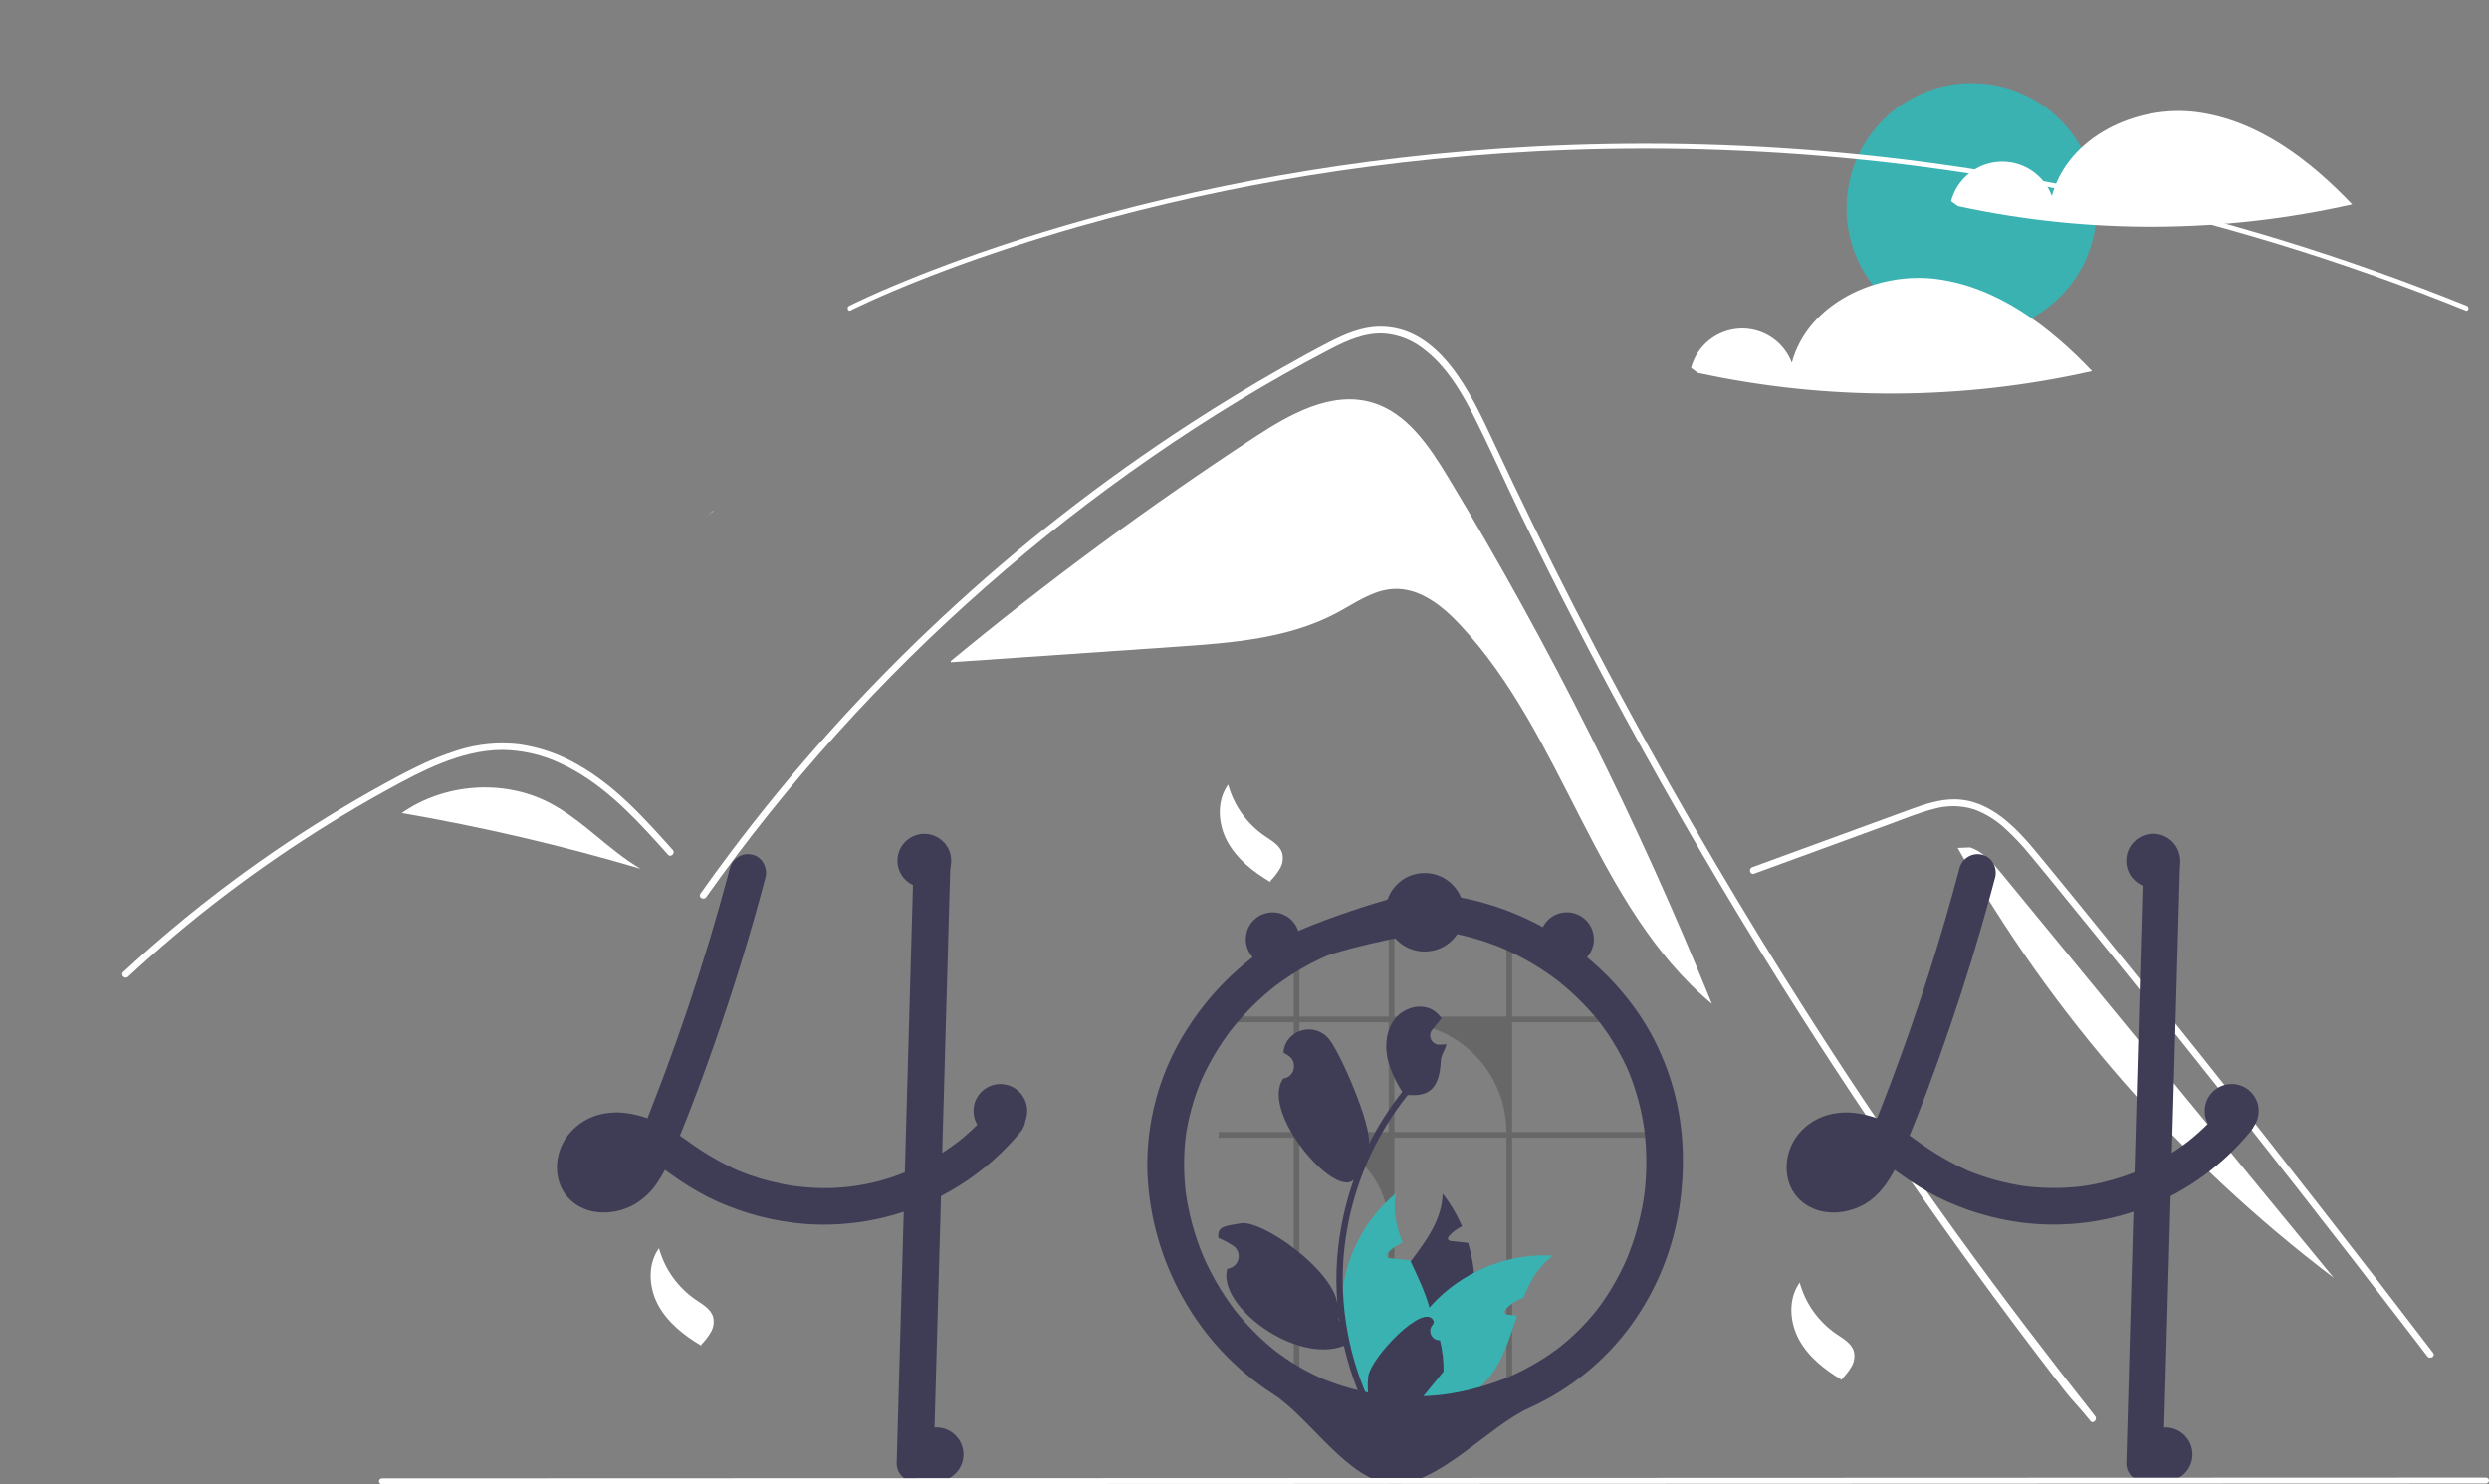 <svg width="969" height="578" viewBox="0 0 969 578" fill="none" xmlns="http://www.w3.org/2000/svg">
<rect x="0" y="0" width="969" height="578" fill="#808080" stroke="none"/>
<path d="M563.685 185.729C556.36 173.611 547.681 160.673 534.089 156.717C518.348 152.134 502.178 161.237 488.462 170.22C447.444 197.083 407.942 226.195 370.139 257.423L370.18 257.894C399.612 255.863 429.043 253.833 458.475 251.803C479.739 250.336 501.734 248.667 520.525 238.605C527.656 234.787 534.607 229.686 542.688 229.331C552.727 228.889 561.48 235.903 568.359 243.23C609.051 286.573 620.826 352.856 666.478 390.936C637.692 319.923 603.319 251.305 563.685 185.729Z" fill="white"/>
<path d="M813.81 553.36C809.31 547.676 807.471 546.345 803.033 540.609C766.891 493.852 732.921 445.516 701.122 395.6C679.523 361.699 658.995 327.147 639.539 291.944C630.276 275.209 621.266 258.341 612.511 241.343C605.717 228.163 599.075 214.903 592.585 201.566C590.728 197.756 588.925 193.929 587.13 190.093C582.901 181.073 578.751 172.009 574.295 163.111C569.217 152.969 563.036 142.338 553.711 135.524C549.468 132.296 544.394 130.343 539.082 129.893C531.491 129.403 524.487 132.538 517.903 135.962C469.732 161.088 424.634 192.589 383.844 228.434C342.949 264.36 306.396 304.947 274.93 349.368C273.967 350.743 271.69 349.43 272.662 348.046C276.488 342.634 280.39 337.28 284.368 331.984C333.828 266.185 394.474 209.601 463.533 164.819C475.152 157.287 486.989 150.109 499.044 143.283C505.12 139.842 511.223 136.444 517.43 133.256C523.515 130.13 529.976 127.318 536.928 127.213C560.584 126.845 572.833 153.644 581.247 171.676C583.891 177.351 586.567 183.008 589.275 188.648C599.51 210.06 610.138 231.277 621.161 252.299C627.964 265.277 634.916 278.18 642.016 291.007C664.114 330.951 687.601 370.086 712.478 408.412C745.432 459.18 778.124 504.028 815.666 551.503C816.699 552.817 814.852 554.691 813.81 553.36Z" fill="white"/>
<path d="M260.064 332.851C258.689 331.318 257.323 329.786 255.94 328.253C245.031 316.185 233.326 304.257 218.345 297.338C211.203 293.935 203.405 292.128 195.494 292.04C187.317 292.066 179.324 294.212 171.768 297.216C168.196 298.643 164.702 300.263 161.262 301.989C157.331 303.968 153.47 306.079 149.626 308.207C142.412 312.2 135.291 316.369 128.264 320.713C114.282 329.356 100.737 338.66 87.631 348.623C80.837 353.79 74.183 359.127 67.669 364.632C61.611 369.747 55.675 374.998 49.861 380.387C48.618 381.534 46.762 379.678 48.005 378.531C49.537 377.103 51.087 375.684 52.636 374.283C57.014 370.325 61.462 366.442 65.98 362.635C74.218 355.682 82.669 348.997 91.334 342.58C104.809 332.597 118.747 323.29 133.149 314.661C140.346 310.352 147.642 306.225 155.037 302.278C157.27 301.087 159.528 299.922 161.813 298.818C166.998 296.202 172.386 294.009 177.923 292.259C185.767 289.721 194.066 288.905 202.253 289.868C210.159 291.018 217.776 293.654 224.702 297.636C239.41 305.86 250.818 318.576 261.92 330.985C263.041 332.246 261.193 334.112 260.064 332.851Z" fill="white"/>
<path d="M682.88 340.258L718.126 327.364L735.625 320.961C741.325 318.876 747.01 316.502 752.902 315.009C758.022 313.546 763.458 313.616 768.539 315.209C773.071 316.886 777.218 319.458 780.736 322.771C784.33 326.082 787.674 329.654 790.74 333.458C794.55 338.038 798.304 342.666 802.074 347.279C817.636 366.315 833.096 385.435 848.454 404.637C863.812 423.838 879.067 443.122 894.219 462.487C909.409 481.899 924.494 501.392 939.474 520.967C941.31 523.365 943.143 525.764 944.975 528.164C945.987 529.49 948.27 528.183 947.243 526.838C932.152 507.067 916.956 487.376 901.654 467.767C886.315 448.11 870.87 428.537 855.319 409.048C839.768 389.558 824.113 370.154 808.352 350.833C804.425 346.02 800.492 341.212 796.553 336.41C793.23 332.358 789.944 328.264 786.299 324.493C779.609 317.571 771.25 311.455 761.244 311.289C755.361 311.191 749.668 313.059 744.202 315.036C738.31 317.169 732.432 319.341 726.547 321.494L691.055 334.479L682.182 337.725C680.608 338.301 681.288 340.841 682.881 340.258L682.88 340.258Z" fill="white"/>
<path d="M213.708 312.524C195.797 303.316 172.859 305.119 156.4 316.623C187.795 322.041 218.845 329.29 249.393 338.334C236.708 330.897 226.785 319.247 213.708 312.524Z" fill="white"/>
<path d="M277.667 198.942L274.219 201.745C275.385 200.764 276.598 199.844 277.843 198.974C277.784 198.963 277.726 198.952 277.667 198.942Z" fill="white"/>
<path d="M779.407 340.387C775.938 336.163 772.187 331.739 766.997 330.023L762.152 330.215C799.034 395.404 848.845 452.366 908.529 497.605C865.488 445.199 822.448 392.793 779.407 340.387Z" fill="white"/>
<path d="M478.127 305.538C480.369 313.686 485.42 320.779 492.387 325.56C495.08 327.394 498.267 329.154 499.188 332.28C499.673 334.273 499.374 336.376 498.354 338.156C497.335 339.912 496.096 341.53 494.666 342.972L494.535 343.461C487.852 339.499 481.493 334.487 477.801 327.649C474.109 320.811 473.593 311.849 478.127 305.538" fill="white"/>
<path d="M700.65 499.466C702.892 507.615 707.943 514.707 714.91 519.488C717.603 521.323 720.79 523.082 721.711 526.209C722.196 528.202 721.897 530.305 720.877 532.084C719.858 533.84 718.619 535.459 717.189 536.9L717.059 537.389C710.375 533.427 704.016 528.415 700.324 521.577C696.632 514.739 696.117 505.778 700.65 499.466" fill="white"/>
<path d="M256.556 486.092C258.799 494.24 263.85 501.332 270.816 506.114C273.51 507.948 276.696 509.708 277.618 512.834C278.102 514.827 277.804 516.93 276.783 518.709C275.765 520.465 274.525 522.084 273.096 523.525L272.965 524.014C266.281 520.052 259.923 515.041 256.231 508.203C252.539 501.365 252.023 492.403 256.556 486.092" fill="white"/>
<path d="M767.598 129.817C794.498 129.817 816.305 108.004 816.305 81.096C816.305 54.189 794.498 32.376 767.598 32.376C740.698 32.376 718.891 54.189 718.891 81.096C718.891 108.004 740.698 129.817 767.598 129.817Z" fill="#3AB2B2"/>
<path d="M855.497 43.716C831.892 40.524 804.942 53.287 798.824 76.314C797.282 72.22 794.479 68.722 790.82 66.326C787.16 63.929 782.834 62.759 778.466 62.983C774.097 63.207 769.913 64.814 766.518 67.573C763.123 70.331 760.693 74.098 759.578 78.329L762.281 80.265C812.867 91.207 865.231 90.97 915.716 79.571C899.296 62.309 879.103 46.907 855.497 43.716Z" fill="white"/>
<path d="M754.263 108.677C730.658 105.485 703.708 118.248 697.59 141.275C696.048 137.181 693.245 133.683 689.585 131.287C685.926 128.89 681.599 127.719 677.231 127.944C672.863 128.168 668.679 129.775 665.284 132.534C661.889 135.292 659.459 139.059 658.344 143.29L661.046 145.226C711.632 156.168 763.997 155.931 814.482 144.532C798.062 127.27 777.869 111.868 754.263 108.677Z" fill="white"/>
<path d="M960.253 121C960.176 121 960.1 120.985 960.027 120.955C762.323 41.108 588.074 51.549 476.711 74.369C461.556 77.474 446.36 81.059 431.545 85.027C427.763 86.039 423.839 87.123 419.883 88.252C415.158 89.596 410.496 90.98 406.026 92.364C404.096 92.948 402.203 93.536 400.347 94.129C397.537 95.015 394.686 95.938 391.629 96.953C388.214 98.078 384.743 99.257 381.312 100.459C381.3 100.465 381.287 100.47 381.274 100.473L381.274 100.474C377.399 101.825 373.545 103.216 369.817 104.604C367.799 105.348 365.851 106.082 363.985 106.807C363.777 106.881 363.592 106.952 363.405 107.024L363.004 107.18C362.772 107.27 362.542 107.359 362.313 107.443L362.298 107.449L362.299 107.449L361.692 107.69C360.968 107.97 360.262 108.243 359.568 108.515C341.215 115.741 331.126 120.881 331.026 120.931C330.935 120.978 330.837 121.001 330.739 121C330.641 120.998 330.544 120.972 330.454 120.923C330.363 120.873 330.282 120.802 330.213 120.712C330.144 120.622 330.09 120.516 330.054 120.4C330.017 120.284 329.999 120.159 330 120.034C330.001 119.908 330.022 119.784 330.06 119.669C330.099 119.554 330.155 119.449 330.225 119.362C330.295 119.274 330.378 119.205 330.47 119.158C330.57 119.108 340.708 113.942 359.128 106.69C359.825 106.416 360.533 106.143 361.259 105.862L361.823 105.639C361.842 105.629 361.861 105.622 361.881 105.614C362.109 105.531 362.337 105.443 362.569 105.353L362.97 105.197C363.17 105.12 363.367 105.044 363.569 104.973C365.423 104.253 367.377 103.517 369.4 102.77C373.129 101.381 376.987 99.99 380.866 98.637C380.878 98.632 380.89 98.628 380.902 98.623V98.622C384.345 97.416 387.828 96.232 391.255 95.104C394.316 94.088 397.173 93.163 399.988 92.275C401.851 91.683 403.747 91.094 405.677 90.507C410.153 89.121 414.824 87.735 419.558 86.388C423.52 85.258 427.45 84.171 431.239 83.158C446.076 79.184 461.296 75.593 476.474 72.484C587.997 49.631 762.495 39.173 960.477 119.135C960.648 119.204 960.793 119.348 960.887 119.541C960.982 119.735 961.018 119.965 960.991 120.191C960.964 120.416 960.875 120.621 960.739 120.77C960.604 120.918 960.431 121 960.253 121Z" fill="white"/>
<path d="M398.704 433.453C398.373 432.486 397.816 431.612 397.08 430.903C396.808 430.651 396.514 430.424 396.202 430.224C393.709 428.562 389.984 428.19 387.616 430.224C387.377 430.431 387.157 430.658 386.957 430.903C386.25 431.772 385.524 432.622 384.779 433.453C383.557 434.848 382.306 436.195 380.997 437.504C380.625 437.867 380.252 438.24 379.87 438.603C379.651 438.822 379.431 439.032 379.211 439.243C378.371 440.045 377.511 440.819 376.642 441.583C376.184 441.994 375.726 442.395 375.258 442.787C374.56 443.37 373.863 443.952 373.157 444.516C373.09 444.564 373.023 444.611 372.956 444.669C372.937 444.678 372.927 444.697 372.908 444.707C372.899 444.707 372.889 444.707 372.88 444.726C372.854 444.736 372.831 444.753 372.813 444.774C372.603 444.917 372.459 445.013 372.354 445.099C372.392 445.08 372.431 445.051 372.469 445.032C372.297 445.166 372.115 445.299 371.944 445.433C370.272 446.665 368.563 447.85 366.815 448.958C362.491 451.726 357.949 454.139 353.234 456.171C352.919 456.295 352.594 456.429 352.27 456.553C339.925 461.612 326.535 463.586 313.256 462.304C311.9 462.199 310.544 462.055 309.188 461.874C307.622 461.645 306.065 461.368 304.518 461.052C298.628 459.877 292.864 458.137 287.308 455.855C280.357 452.672 273.746 448.792 267.577 444.277C266.622 443.599 265.657 442.921 264.692 442.261C265.791 439.567 266.87 436.873 267.921 434.16C268.446 432.852 268.952 431.543 269.449 430.224C273.355 420.07 277.022 409.819 280.537 399.53C284.089 389.108 287.442 378.625 290.593 368.081C290.918 367.012 291.233 365.942 291.539 364.872C293.191 359.302 294.776 353.72 296.295 348.125C296.438 347.581 296.591 347.046 296.725 346.501C297.164 344.896 297.594 343.291 298.014 341.686C298.969 338.066 296.811 333.738 293.009 332.869C291.179 332.399 289.239 332.659 287.596 333.593C285.953 334.526 284.737 336.062 284.204 337.875C283.793 339.422 283.383 340.96 282.962 342.508C280.947 349.988 278.827 357.442 276.602 364.872C276.277 365.942 275.952 367.012 275.628 368.081C270.719 384.264 265.329 400.285 259.459 416.143C258.752 418.063 258.036 419.977 257.31 421.885C256.957 422.821 256.603 423.757 256.24 424.693C255.543 426.537 254.827 428.381 254.111 430.224C253.7 431.304 253.28 432.383 252.86 433.453C252.583 434.132 252.315 434.81 252.048 435.479C249.325 434.501 246.504 433.822 243.634 433.453L243.175 433.396C240.951 433.128 238.701 433.148 236.481 433.453C233.158 433.841 229.961 434.954 227.116 436.714C224.271 438.474 221.847 440.837 220.016 443.637C215.46 450.811 215.517 461.072 221.907 467.166C228.487 473.443 238.448 473.395 246.193 469.469C250.298 467.247 253.759 464.003 256.24 460.049C257.191 458.616 258.065 457.133 258.857 455.607C259.058 455.741 259.258 455.875 259.459 456.018C260.223 456.553 260.987 457.097 261.741 457.632C266.137 460.818 270.77 463.664 275.599 466.144C285.982 471.308 297.159 474.689 308.663 476.146C308.92 476.175 309.169 476.213 309.427 476.242C310.697 476.404 311.977 476.528 313.256 476.634C331.614 478.017 349.995 474.26 366.337 465.781C367.722 465.065 369.094 464.313 370.454 463.527C372.564 462.304 374.627 461.005 376.642 459.629C377.741 458.884 378.81 458.129 379.87 457.336C384.503 453.923 388.821 450.103 392.773 445.92C394.272 444.344 395.708 442.717 397.08 441.039C398.378 439.666 399.126 437.864 399.181 435.975C399.174 435.113 399.012 434.259 398.704 433.453ZM240.559 456.209C240.759 456.066 240.96 455.913 241.151 455.76C241.093 455.903 240.816 456.066 240.559 456.209H240.559ZM243.624 453.123C243.405 453.372 243.204 453.62 242.984 453.868C242.316 454.617 241.598 455.319 240.836 455.97C240.731 456.066 240.616 456.161 240.501 456.247C240.5 456.247 240.499 456.247 240.498 456.248C240.496 456.248 240.495 456.249 240.495 456.25C240.494 456.251 240.493 456.252 240.492 456.253C240.492 456.254 240.492 456.255 240.492 456.257C240.354 456.318 240.22 456.389 240.091 456.467C239.68 456.715 239.26 456.945 238.83 457.155C237.989 457.465 237.123 457.704 236.242 457.871C235.565 457.921 234.885 457.927 234.208 457.89H234.188C233.721 457.786 233.259 457.659 232.804 457.508C232.574 457.394 232.355 457.26 232.135 457.126C232.049 457.05 231.973 456.973 231.925 456.925C231.832 456.84 231.746 456.748 231.667 456.648C231.667 456.647 231.667 456.646 231.667 456.645C231.666 456.644 231.665 456.642 231.665 456.642C231.664 456.641 231.663 456.64 231.661 456.639C231.66 456.639 231.659 456.639 231.658 456.639C231.553 456.448 231.438 456.257 231.333 456.066C231.328 456.061 231.324 456.054 231.323 456.047C231.247 455.808 231.18 455.559 231.123 455.311C231.102 454.875 231.105 454.438 231.132 454.002C231.261 453.392 231.433 452.792 231.648 452.206C231.842 451.791 232.062 451.389 232.307 451.003C232.326 450.964 232.422 450.811 232.527 450.639C232.536 450.63 232.536 450.63 232.536 450.62C232.68 450.458 232.823 450.286 232.976 450.133C233.234 449.847 233.51 449.598 233.787 449.34C234.326 448.988 234.884 448.665 235.459 448.375C236.37 448.051 237.306 447.799 238.257 447.621C239.659 447.509 241.069 447.522 242.469 447.659C243.795 447.889 245.103 448.211 246.384 448.624C245.608 450.131 244.724 451.581 243.739 452.961C243.701 453.018 243.663 453.076 243.624 453.123ZM233.004 449.98C232.92 450.115 232.821 450.24 232.708 450.353C232.784 450.212 232.884 450.086 233.004 449.98Z" fill="#3F3D56"/>
<path d="M369.995 335.887C369.91 338.887 369.824 341.887 369.738 344.887C369.556 351.545 369.368 358.207 369.174 364.872C368.974 372.371 368.763 379.867 368.544 387.36C368.439 391.229 368.33 395.098 368.219 398.967C367.923 409.389 367.63 419.808 367.34 430.225C367.312 431.304 367.274 432.374 367.245 433.453C367.102 438.622 366.958 443.79 366.815 448.958C366.653 454.566 366.494 460.174 366.338 465.781C366.223 469.985 366.105 474.191 365.984 478.401C365.125 508.904 364.265 539.407 363.406 569.91C363.369 571.799 362.603 573.6 361.268 574.936C359.932 576.272 358.131 577.039 356.243 577.075C354.348 577.06 352.535 576.3 351.195 574.96C349.855 573.619 349.095 571.806 349.08 569.91C349.558 552.753 350.041 535.595 350.532 518.438C350.961 502.924 351.398 487.409 351.84 471.895C351.983 466.784 352.127 461.67 352.27 456.553C352.49 448.853 352.706 441.153 352.919 433.453C352.948 432.374 352.986 431.304 353.015 430.225C353.034 429.279 353.063 428.343 353.091 427.397C353.511 412.446 353.932 397.492 354.352 382.535C354.524 376.651 354.689 370.763 354.849 364.872C355.04 358.156 355.231 351.443 355.422 344.734C355.507 341.782 355.584 338.839 355.67 335.887C355.706 333.999 356.472 332.197 357.808 330.861C359.143 329.526 360.944 328.759 362.833 328.723C364.728 328.738 366.541 329.498 367.881 330.838C369.221 332.178 369.98 333.992 369.995 335.887Z" fill="#3F3D56"/>
<path d="M762.926 337.876C755.415 366.325 746.438 394.366 736.031 421.887C733.159 429.479 730.222 437.055 727.081 444.539L727.803 442.828C726.401 446.393 724.611 449.793 722.465 452.966C722.319 453.17 722.17 453.373 722.019 453.574C722.761 452.624 722.902 452.437 722.442 453.011C722.199 453.298 721.96 453.586 721.709 453.866C721.04 454.615 720.323 455.318 719.561 455.971C719.369 456.135 719.174 456.296 718.977 456.453L719.872 455.756C719.768 456.002 719.039 456.327 718.812 456.466C718.076 456.91 717.308 457.299 716.515 457.63L718.226 456.908C716.926 457.432 715.57 457.804 714.185 458.017L716.089 457.761C714.728 457.949 713.349 457.964 711.985 457.805L713.889 458.061C712.772 457.907 711.68 457.613 710.637 457.185L712.348 457.907C711.792 457.664 711.256 457.378 710.745 457.051C710.485 456.882 709.689 456.278 710.73 457.074C711.813 457.902 710.869 457.145 710.647 456.925C710.461 456.742 710.294 456.543 710.112 456.357C709.27 455.493 711.064 457.844 710.491 456.833C710.185 456.327 709.905 455.805 709.652 455.27L710.374 456.981C710.046 456.167 709.812 455.317 709.679 454.448L709.935 456.353C709.798 455.273 709.797 454.18 709.932 453.1L709.676 455.005C709.851 453.799 710.17 452.619 710.626 451.489L709.904 453.201C710.222 452.441 710.598 451.707 711.029 451.005C711.228 450.642 711.461 450.3 711.725 449.982C711.772 449.997 710.513 451.427 711.181 450.705C711.356 450.516 711.519 450.317 711.696 450.13C711.979 449.83 712.282 449.556 712.58 449.272C713.578 448.322 711.184 450.195 712.335 449.443C713.169 448.894 714.048 448.415 714.961 448.011L713.25 448.733C714.779 448.105 716.382 447.675 718.02 447.453L716.116 447.709C718.168 447.473 720.241 447.497 722.286 447.782L720.382 447.526C722.972 447.919 725.504 448.631 727.919 449.647L726.208 448.925C731.355 451.135 735.914 454.417 740.465 457.635C744.86 460.819 749.492 463.663 754.319 466.143C764.703 471.308 775.88 474.69 787.384 476.149C803.883 478.171 820.626 476.016 836.075 469.881C851.524 463.747 865.186 453.83 875.807 441.04C877.103 439.665 877.85 437.862 877.905 435.973C877.892 434.076 877.139 432.258 875.807 430.907C873.18 428.494 868.216 427.813 865.678 430.907C863.273 433.844 860.687 436.629 857.936 439.244C856.651 440.463 855.332 441.644 853.979 442.788C853.207 443.441 852.423 444.082 851.629 444.709C851.254 445.006 850.083 445.797 851.881 444.521C851.469 444.813 851.074 445.132 850.667 445.433C844.652 449.868 838.134 453.576 831.249 456.481L832.96 455.759C825.572 458.859 817.812 460.985 809.876 462.085L811.78 461.829C803.616 462.903 795.345 462.891 787.184 461.793L789.088 462.049C780.929 460.928 772.949 458.754 765.349 455.581L767.06 456.303C759.725 453.057 752.765 449.024 746.301 444.275C742.936 441.783 739.388 439.549 735.687 437.593C731.375 435.39 726.707 433.971 721.898 433.401C712.884 432.34 703.698 435.852 698.742 443.642C694.181 450.812 694.24 461.07 700.627 467.167C707.205 473.446 717.167 473.392 724.919 469.465C732.385 465.682 736.87 457.824 740.023 450.414C747.12 433.739 753.404 416.679 759.258 399.531C765.049 382.567 770.302 365.431 775.014 348.123C775.598 345.979 776.173 343.834 776.74 341.685C777.696 338.066 775.536 333.737 771.737 332.872C769.907 332.4 767.964 332.659 766.321 333.592C764.677 334.526 763.46 336.062 762.926 337.876L762.926 337.876Z" fill="#3F3D56"/>
<path d="M834.394 335.887L831.816 427.4L829.251 518.435L827.801 569.911C827.817 571.806 828.577 573.619 829.917 574.96C831.256 576.3 833.069 577.06 834.964 577.076C836.852 577.039 838.653 576.273 839.988 574.937C841.324 573.601 842.09 571.8 842.126 569.911L844.705 478.399L847.269 387.363L848.72 335.887C848.703 333.992 847.944 332.179 846.604 330.839C845.264 329.499 843.451 328.739 841.557 328.723C839.669 328.759 837.868 329.526 836.532 330.862C835.197 332.197 834.43 333.999 834.394 335.887Z" fill="#3F3D56"/>
<path opacity="0.2" d="M586.469 544.361H588.693V443.058H640.579V440.839H588.693V398.094H628.762C628.175 397.347 627.57 396.609 626.949 395.881H588.693V367.648C587.957 367.335 587.216 367.032 586.469 366.747V395.881H542.869V359.708C542.122 359.742 541.386 359.793 540.645 359.856V395.881H505.862V368.892C505.115 369.223 504.38 369.571 503.65 369.936V395.881H474.41V398.094H503.65V440.839H474.41V443.058H503.65V544.361H505.862V443.058C510.43 443.057 514.954 443.956 519.174 445.704C523.395 447.453 527.229 450.015 530.459 453.246C533.689 456.477 536.251 460.313 537.999 464.535C539.747 468.756 540.646 473.281 540.645 477.85V544.361H542.869V443.058H586.469V544.361ZM505.862 440.839V398.094H540.645V440.839H505.862ZM542.869 440.839V398.094H543.742C549.353 398.094 554.909 399.2 560.094 401.349C565.278 403.497 569.988 406.646 573.955 410.615C577.923 414.584 581.07 419.296 583.217 424.482C585.364 429.668 586.469 435.226 586.469 440.839H542.869Z" fill="#09070B"/>
<path d="M572.886 513.986C570.086 526.481 563.378 537.757 553.737 546.18C553.03 546.792 552.324 547.384 551.588 547.967C549.802 548.129 548.029 548.295 546.269 548.464C544.807 548.597 543.365 548.741 541.933 548.874L541.675 548.903L541.493 547.336L540.768 540.993C537.952 536.395 536.207 531.222 535.661 525.857C535.115 520.492 535.784 515.074 537.616 510.003C540.137 503.201 544.702 497.192 549.191 491.231C555.389 482.996 561.416 474.857 561.635 464.816C564.685 468.72 567.221 473 569.18 477.551C567.331 478.421 565.67 479.645 564.29 481.152C563.899 481.582 563.507 482.184 563.775 482.7C564.004 483.139 564.577 483.244 565.073 483.302C566.267 483.426 567.471 483.55 568.664 483.674C569.619 483.779 570.574 483.875 571.53 483.98C572.685 487.773 573.469 491.67 573.869 495.616C574.513 501.753 574.181 507.953 572.886 513.986Z" fill="#3F3D56"/>
<path d="M604.591 488.948C598.956 493.046 595.662 498.94 593.102 505.436C590.479 506.276 588.119 507.784 586.254 509.812C585.863 510.241 585.471 510.843 585.739 511.359C585.968 511.799 586.541 511.904 587.038 511.961C588.231 512.085 589.435 512.209 590.629 512.334C588.069 520.014 585.72 527.963 581.193 534.449C578.182 538.732 574.258 542.292 569.704 544.872C568.462 545.579 567.18 546.214 565.864 546.773C561.013 547.145 556.253 547.543 551.586 547.967C549.801 548.129 548.027 548.295 546.267 548.464C544.806 548.597 543.364 548.741 541.931 548.874C541.921 548.349 541.921 547.823 541.931 547.298C542.233 533.301 547.381 519.843 556.495 509.219C556.925 508.723 557.364 508.235 557.813 507.748C562.431 502.815 567.861 498.711 573.868 495.616C583.332 490.693 593.939 488.391 604.591 488.948Z" fill="#3AB2B2"/>
<path d="M547.92 543.563L546.822 546.811L546.268 548.464C544.807 548.597 543.364 548.741 541.932 548.874L541.674 548.903C540.089 549.065 538.513 549.228 536.937 549.39C536.526 548.913 536.116 548.425 535.715 547.929C525.746 535.854 520.961 520.323 522.405 504.73C523.849 489.136 531.405 474.749 543.422 464.711C542.161 471.313 543.632 477.637 546.048 483.913C545.79 484.018 545.542 484.123 545.303 484.238C543.454 485.109 541.793 486.332 540.413 487.839C540.022 488.269 539.63 488.871 539.898 489.387C540.127 489.827 540.7 489.932 541.197 489.989C542.39 490.113 543.594 490.237 544.787 490.361C545.743 490.467 546.698 490.562 547.653 490.667C548.101 490.715 548.55 490.763 548.999 490.81C549.066 490.954 549.123 491.088 549.19 491.231C551.912 497.135 554.844 503.067 556.496 509.219C556.911 510.763 557.236 512.329 557.47 513.91C558.206 519.253 557.729 524.693 556.076 529.826C554.423 534.959 551.635 539.654 547.92 543.563Z" fill="#3AB2B2"/>
<path d="M644.053 405.005C635.831 388.963 623.093 375.466 608.112 365.547C593.083 355.642 575.838 349.61 557.913 347.989C555.563 347.775 553.208 347.65 550.846 347.613C548.056 347.572 506.088 359.681 492.028 369.569C477.977 379.336 466.418 392.271 458.284 407.329C450.164 422.47 446.17 439.482 446.703 456.655C447.399 473.932 452.214 490.792 460.745 505.831C469.16 520.82 481.108 533.527 495.551 542.845C510.199 552.194 524.914 576.984 542.209 577.859C559.634 578.74 579.507 555.356 595.4 548.256C611.293 541.097 625.033 529.897 635.25 515.771C645.178 501.928 651.601 485.882 653.967 469.01C656.425 451.735 655.28 433.919 649.382 417.408C647.869 413.166 646.089 409.023 644.053 405.005C642.353 401.656 637.371 400.423 634.253 402.435C632.646 403.424 631.482 404.995 631.004 406.821C630.525 408.647 630.768 410.587 631.683 412.237C632.681 414.204 633.609 416.203 634.467 418.235L633.745 416.523C636.992 424.333 639.2 432.535 640.312 440.92L640.056 439.015C641.24 448.112 641.218 457.325 639.993 466.416L640.249 464.511C639.011 473.602 636.585 482.49 633.034 490.949L633.756 489.237C631.93 493.553 629.8 497.734 627.385 501.75C626.16 503.779 624.861 505.76 623.488 507.694C622.884 508.542 622.262 509.376 621.636 510.207C620.818 511.292 622.75 508.79 621.905 509.854C621.761 510.036 621.618 510.218 621.474 510.398C621.04 510.941 620.6 511.478 620.154 512.011C617.176 515.564 613.927 518.881 610.435 521.93C609.565 522.689 608.681 523.432 607.782 524.157C607.335 524.518 606.892 524.895 606.425 525.232C606.443 525.219 607.934 524.086 607.051 524.743C606.774 524.95 606.499 525.16 606.221 525.366C604.368 526.739 602.466 528.042 600.515 529.275C596.023 532.106 591.311 534.57 586.423 536.644L588.134 535.921C579.703 539.472 570.842 541.897 561.778 543.135L563.682 542.88C554.623 544.104 545.442 544.12 536.378 542.928L538.283 543.184C530.045 542.077 521.988 539.899 514.316 536.702L516.027 537.425C511.583 535.548 507.298 533.314 503.214 530.746C501.193 529.472 499.224 528.12 497.308 526.689C497.035 526.485 496.764 526.277 496.492 526.072C495.617 525.412 497.12 526.559 497.132 526.567C496.623 526.202 496.134 525.812 495.666 525.397C494.74 524.643 493.829 523.872 492.933 523.083C489.346 519.923 485.997 516.504 482.912 512.852C482.139 511.939 481.383 511.012 480.644 510.072C480.324 509.665 479.74 508.839 481.03 510.577C480.861 510.348 480.685 510.124 480.513 509.897C480.101 509.351 479.695 508.8 479.295 508.246C477.892 506.305 476.559 504.316 475.295 502.279C472.439 497.669 469.947 492.843 467.841 487.846L468.563 489.558C465.116 481.355 462.759 472.735 461.552 463.92L461.808 465.825C460.719 457.699 460.704 449.465 461.762 441.334L461.506 443.239C462.591 435.366 464.709 427.67 467.804 420.351L467.082 422.062C469.03 417.48 471.327 413.055 473.954 408.825C475.269 406.709 476.663 404.644 478.135 402.63C478.469 402.173 478.807 401.718 479.149 401.266C479.459 400.857 480.31 399.84 478.858 401.637C479 401.461 479.137 401.28 479.277 401.102C480.085 400.078 480.913 399.07 481.76 398.078C484.967 394.323 488.441 390.805 492.154 387.55C493.093 386.727 494.046 385.922 495.014 385.134C495.454 384.776 495.897 384.422 496.343 384.071C496.521 383.931 496.701 383.793 496.879 383.652C494.971 385.17 496.349 384.065 496.782 383.741C498.777 382.245 500.826 380.824 502.928 379.479C507.601 376.49 512.516 373.899 517.623 371.733L515.912 372.455C523.323 369.343 556.158 361.995 562.13 362.797L560.226 362.541C569.003 363.767 577.583 366.138 585.744 369.594L584.033 368.872C588.169 370.628 592.189 372.648 596.067 374.918C598.005 376.054 599.904 377.252 601.766 378.512C602.647 379.109 603.519 379.719 604.381 380.342C604.812 380.653 605.241 380.968 605.667 381.286C605.903 381.463 606.138 381.642 606.375 381.82C607.367 382.564 605.008 380.742 606.048 381.565C609.53 384.301 612.837 387.254 615.95 390.405C617.478 391.962 618.955 393.568 620.378 395.224C621.108 396.074 621.823 396.936 622.524 397.811C622.872 398.245 624.056 399.818 622.604 397.892C622.959 398.362 623.318 398.83 623.669 399.304C626.686 403.391 629.367 407.716 631.683 412.237C633.395 415.579 638.355 416.825 641.483 414.808C643.09 413.819 644.254 412.248 644.733 410.422C645.212 408.596 644.968 406.656 644.053 405.005Z" fill="#3F3D56"/>
<path d="M560.592 521.93C559.852 521.964 559.12 521.77 558.495 521.374C557.869 520.978 557.381 520.399 557.095 519.716C556.81 519.033 556.741 518.279 556.899 517.555C557.056 516.832 557.432 516.174 557.975 515.672C558.066 515.31 558.132 515.05 558.223 514.688C558.19 514.609 558.157 514.531 558.124 514.452C554.801 506.525 533.594 528.622 532.677 536.072C532.274 539.365 532.444 542.704 533.181 545.938C526.311 530.95 522.744 514.659 522.722 498.17C522.72 494.033 522.95 489.898 523.41 485.786C523.79 482.415 524.318 479.068 524.992 475.745C528.674 457.715 536.579 440.816 548.058 426.436C554.623 426.802 560.376 425.802 560.932 413.075C561.03 410.811 562.709 408.851 563.079 406.621C562.452 406.703 561.815 406.755 561.188 406.796C560.993 406.806 560.788 406.816 560.592 406.827L560.519 406.83C559.83 406.861 559.147 406.692 558.552 406.344C557.957 405.995 557.475 405.482 557.165 404.866C556.854 404.25 556.729 403.558 556.803 402.872C556.877 402.187 557.147 401.537 557.581 401.001C557.852 400.668 558.123 400.335 558.394 400.003C558.805 399.489 559.226 398.985 559.637 398.471C559.684 398.422 559.729 398.371 559.771 398.317C560.243 397.731 560.716 397.156 561.188 396.57C560.326 395.231 559.165 394.109 557.798 393.292C553.061 390.517 546.527 392.439 543.106 396.724C539.674 401.01 539.027 407.022 540.219 412.376C541.391 416.932 543.329 421.256 545.952 425.161C545.695 425.49 545.428 425.809 545.171 426.137C540.475 432.177 536.383 438.662 532.952 445.5C533.923 437.916 522.054 410.528 517.464 404.727C511.95 397.758 500.644 400.8 499.673 409.633C499.664 409.718 499.655 409.804 499.646 409.889C500.327 410.274 500.995 410.682 501.648 411.114C502.468 411.663 503.104 412.446 503.471 413.362C503.839 414.277 503.921 415.283 503.708 416.246C503.495 417.21 502.995 418.086 502.275 418.761C501.555 419.436 500.649 419.877 499.674 420.028L499.574 420.043C490.448 433.077 519.704 467.001 527.026 459.384C523.58 469.155 521.418 479.332 520.595 489.661C520.129 495.754 520.156 501.875 520.677 507.964L520.646 507.748C519.019 494.487 491.105 474.769 482.954 476.411C478.258 477.357 473.633 477.142 474.347 481.88C474.358 481.956 474.369 482.031 474.381 482.107C475.646 482.622 476.878 483.216 478.07 483.885C478.751 484.27 479.419 484.678 480.072 485.11C480.892 485.658 481.528 486.441 481.895 487.357C482.263 488.273 482.346 489.278 482.132 490.242C481.919 491.205 481.419 492.082 480.699 492.757C479.98 493.432 479.073 493.873 478.098 494.023L477.998 494.039C477.926 494.049 477.864 494.059 477.792 494.07C473.638 508.367 504.445 531.441 523.174 524.099H523.184C525.04 532.167 527.729 540.02 531.208 547.531H559.873C559.976 547.213 560.068 546.884 560.161 546.565C557.508 546.732 554.844 546.573 552.229 546.093C554.356 543.482 556.483 540.851 558.609 538.241C558.657 538.192 558.702 538.141 558.743 538.087C559.822 536.751 560.911 535.425 561.99 534.089L561.99 534.087C562.048 529.992 561.578 525.906 560.592 521.931L560.592 521.93ZM527.766 457.339L527.781 457.319L527.766 457.359V457.339ZM521.417 514.593L521.17 514.038C521.18 513.637 521.18 513.236 521.17 512.825C521.17 512.712 521.15 512.599 521.15 512.486C521.242 513.195 521.324 513.904 521.427 514.614L521.417 514.593Z" fill="#3F3D56"/>
<path d="M238.505 462.266C244.307 462.266 249.011 457.561 249.011 451.757C249.011 445.954 244.307 441.249 238.505 441.249C232.703 441.249 228 445.954 228 451.757C228 457.561 232.703 462.266 238.505 462.266Z" fill="#3F3D56"/>
<path d="M364.572 576.903C370.374 576.903 375.077 572.198 375.077 566.395C375.077 560.591 370.374 555.886 364.572 555.886C358.77 555.886 354.066 560.591 354.066 566.395C354.066 572.198 358.77 576.903 364.572 576.903Z" fill="#3F3D56"/>
<path d="M843.048 576.903C848.85 576.903 853.554 572.198 853.554 566.395C853.554 560.591 848.85 555.886 843.048 555.886C837.246 555.886 832.543 560.591 832.543 566.395C832.543 572.198 837.246 576.903 843.048 576.903Z" fill="#3F3D56"/>
<path d="M868.834 443.159C874.636 443.159 879.339 438.455 879.339 432.651C879.339 426.847 874.636 422.143 868.834 422.143C863.032 422.143 858.328 426.847 858.328 432.651C858.328 438.455 863.032 443.159 868.834 443.159Z" fill="#3F3D56"/>
<path d="M838.271 345.718C844.073 345.718 848.777 341.013 848.777 335.21C848.777 329.406 844.073 324.701 838.271 324.701C832.469 324.701 827.766 329.406 827.766 335.21C827.766 341.013 832.469 345.718 838.271 345.718Z" fill="#3F3D56"/>
<path d="M399.908 432.651C399.901 435.336 398.864 437.915 397.009 439.855C395.155 441.795 392.626 442.948 389.945 443.075C387.265 443.202 384.638 442.293 382.609 440.536C380.579 438.78 379.303 436.311 379.043 433.639C378.784 430.967 379.561 428.298 381.214 426.183C382.867 424.069 385.269 422.671 387.924 422.279C390.579 421.887 393.282 422.531 395.476 424.078C397.669 425.624 399.184 427.955 399.707 430.588C399.842 431.267 399.909 431.959 399.908 432.651Z" fill="#3F3D56"/>
<path d="M610.017 376.288C615.819 376.288 620.523 371.583 620.523 365.779C620.523 359.976 615.819 355.271 610.017 355.271C604.215 355.271 599.512 359.976 599.512 365.779C599.512 371.583 604.215 376.288 610.017 376.288Z" fill="#3F3D56"/>
<path d="M505.917 365.779C505.911 368.464 504.873 371.043 503.019 372.983C501.165 374.923 498.635 376.076 495.955 376.203C493.274 376.33 490.648 375.421 488.619 373.664C486.589 371.908 485.313 369.438 485.053 366.767C484.793 364.095 485.57 361.426 487.223 359.311C488.877 357.197 491.279 355.799 493.934 355.407C496.588 355.015 499.292 355.659 501.486 357.206C503.679 358.752 505.194 361.083 505.717 363.716C505.852 364.395 505.919 365.087 505.917 365.779Z" fill="#3F3D56"/>
<path d="M370.302 335.209C370.296 337.894 369.258 340.473 367.404 342.413C365.549 344.353 363.02 345.506 360.34 345.633C357.659 345.76 355.033 344.851 353.003 343.095C350.974 341.338 349.697 338.869 349.438 336.197C349.178 333.525 349.955 330.856 351.608 328.742C353.261 326.627 355.664 325.229 358.318 324.837C360.973 324.445 363.677 325.089 365.87 326.636C368.064 328.182 369.579 330.513 370.102 333.146C370.236 333.825 370.304 334.517 370.302 335.209Z" fill="#3F3D56"/>
<path d="M719.845 466.087C725.647 466.087 730.351 461.382 730.351 455.579C730.351 449.775 725.647 445.07 719.845 445.07C714.043 445.07 709.34 449.775 709.34 455.579C709.34 461.382 714.043 466.087 719.845 466.087Z" fill="#3F3D56"/>
<path d="M554.624 370.556C563.064 370.556 569.905 363.712 569.905 355.271C569.905 346.829 563.064 339.986 554.624 339.986C546.185 339.986 539.344 346.829 539.344 355.271C539.344 363.712 546.185 370.556 554.624 370.556Z" fill="#3F3D56"/>
<path d="M967.863 577.707L148.676 578C148.527 578 148.379 577.971 148.241 577.914C148.103 577.856 147.978 577.773 147.872 577.667C147.767 577.561 147.683 577.436 147.626 577.298C147.568 577.16 147.539 577.012 147.539 576.863C147.539 576.713 147.568 576.565 147.626 576.427C147.683 576.289 147.767 576.164 147.872 576.058C147.978 575.953 148.103 575.869 148.241 575.812C148.379 575.755 148.527 575.725 148.676 575.725L967.863 575.432C968.164 575.433 968.452 575.553 968.665 575.766C968.877 575.979 968.996 576.268 968.996 576.569C968.996 576.87 968.877 577.159 968.665 577.372C968.452 577.585 968.164 577.706 967.863 577.707Z" fill="white"/>
</svg>
